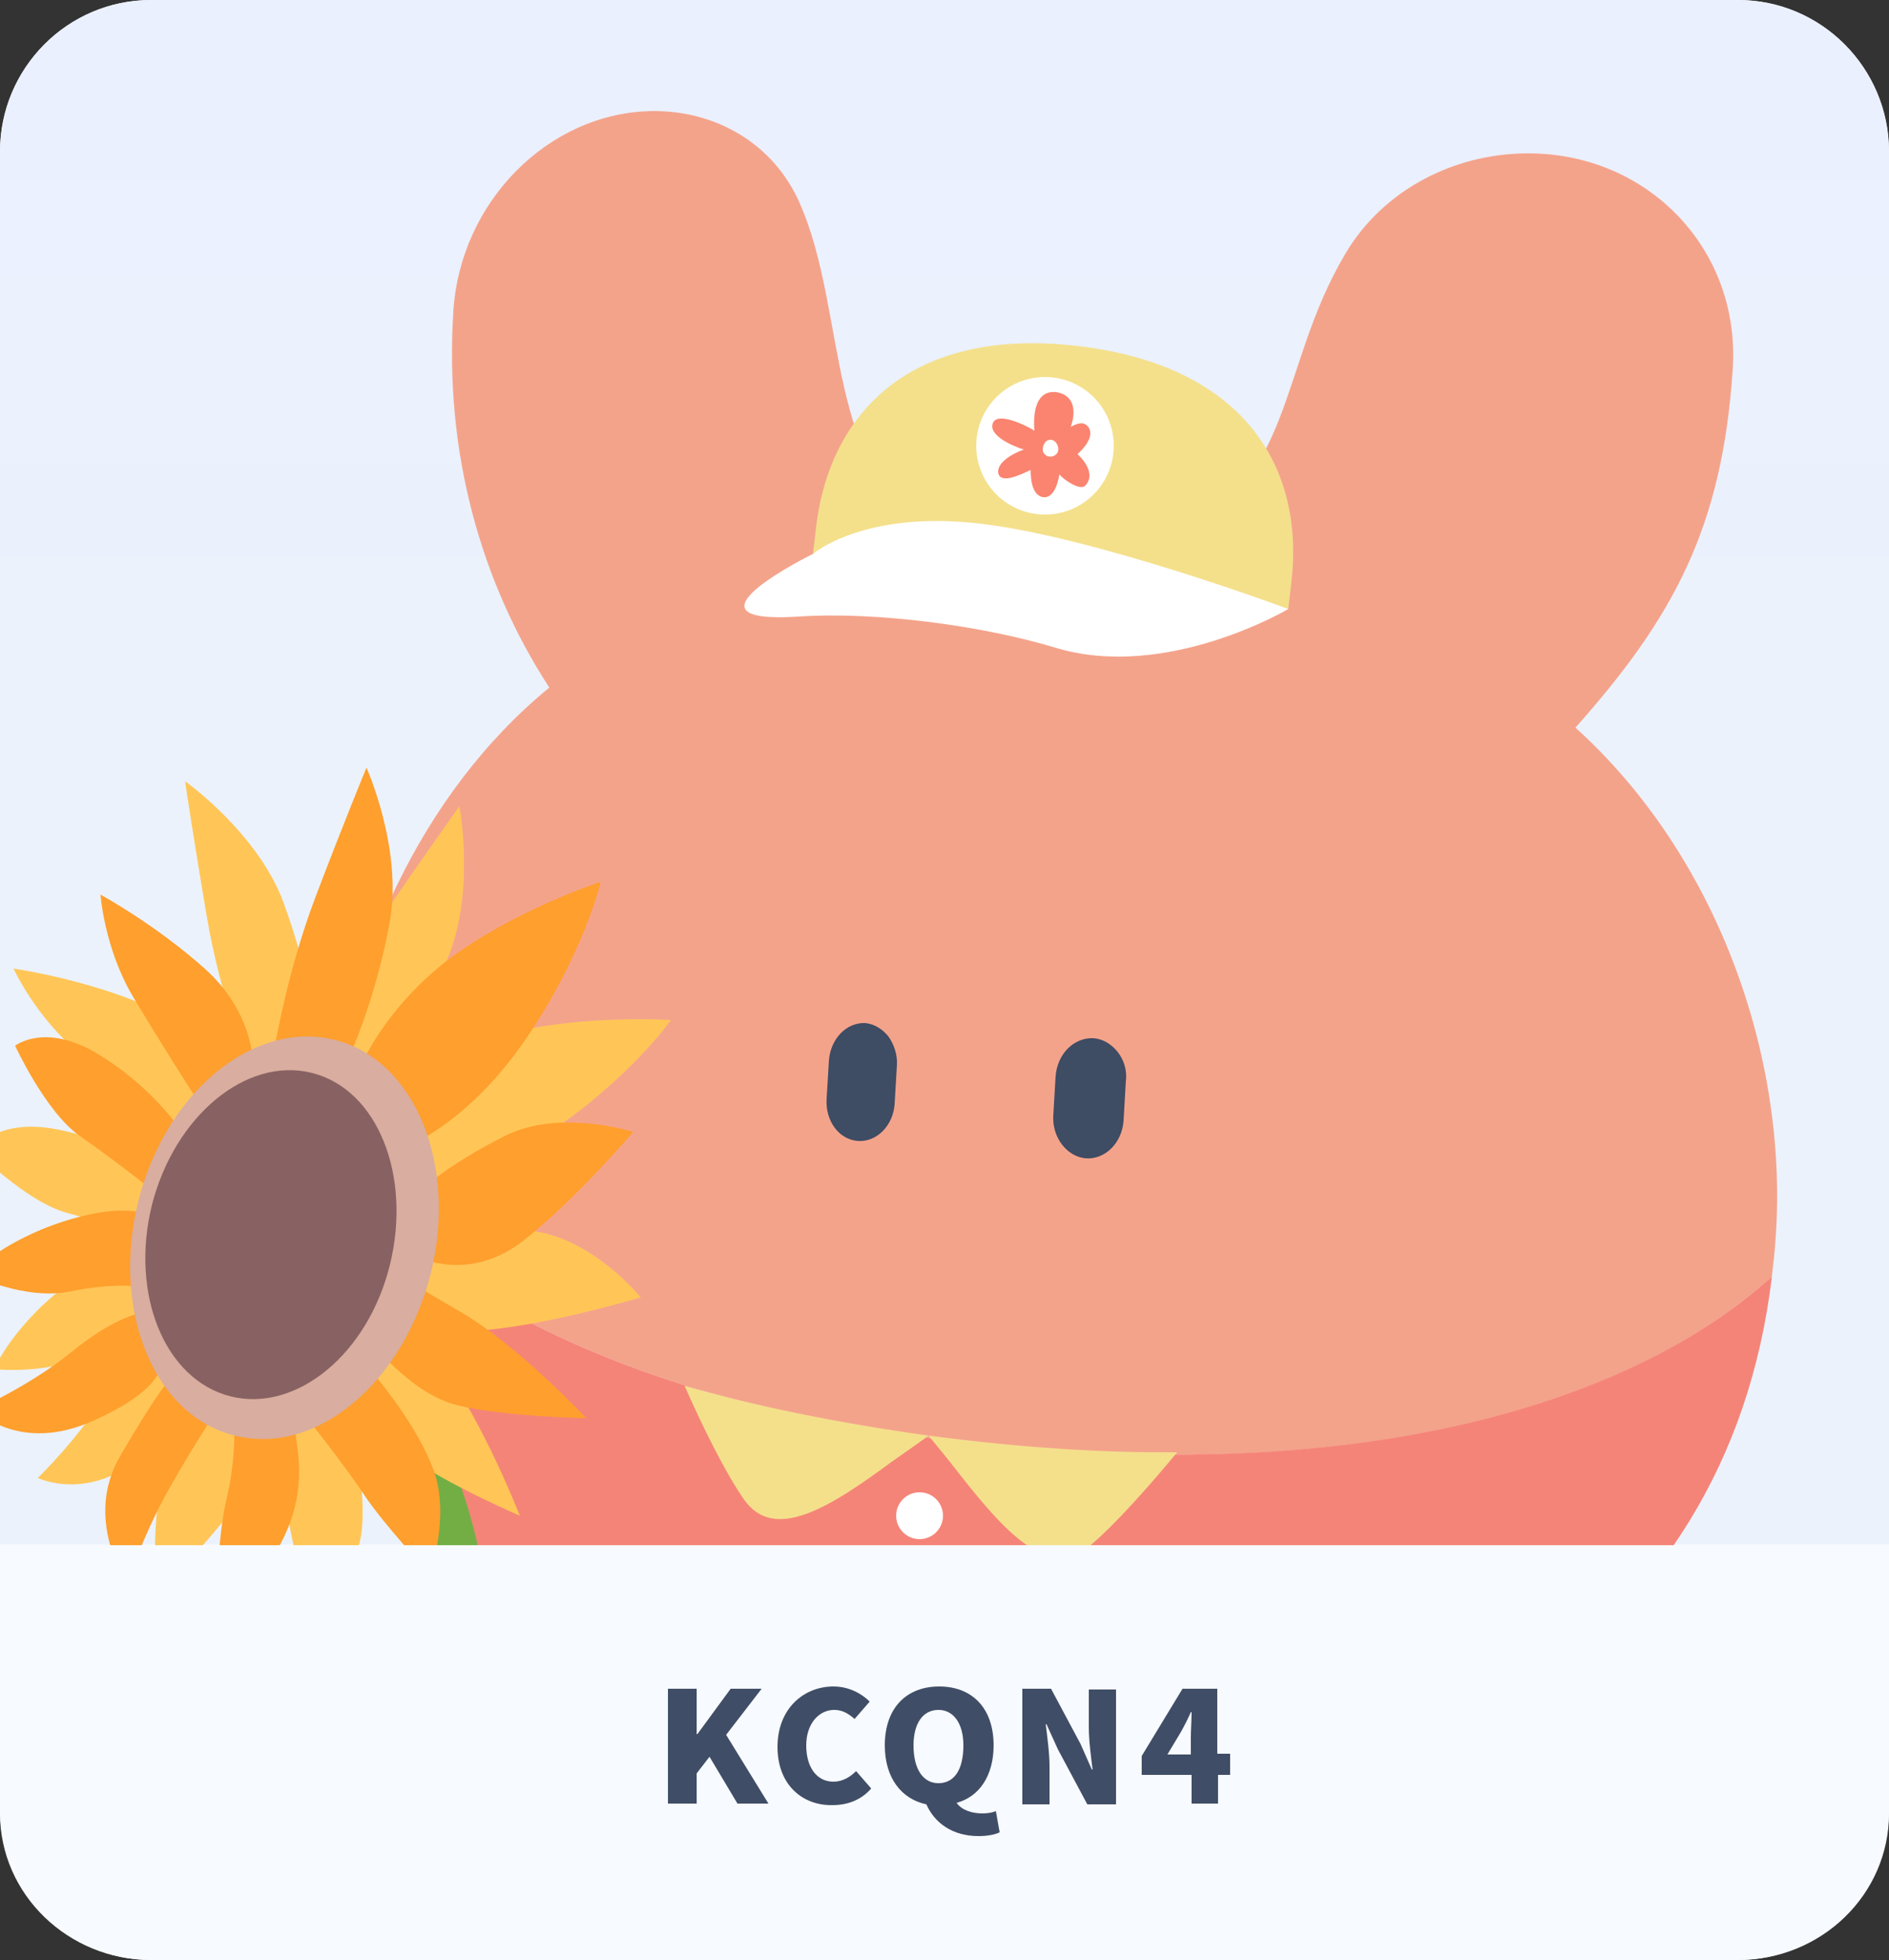 <?xml version="1.0" encoding="utf-8"?>
<!-- Generator: Adobe Illustrator 27.2.0, SVG Export Plug-In . SVG Version: 6.00 Build 0)  -->
<svg version="1.1" id="_圖層_2" xmlns="http://www.w3.org/2000/svg" xmlns:xlink="http://www.w3.org/1999/xlink" x="0px" y="0px"
	 viewBox="0 0 250 259.4" style="enable-background:new 0 0 250 259.4;" xml:space="preserve">
<rect x="0" y="0" width="250" height="259.4" fill="#333333" stroke="none"/>
<style type="text/css">
	.st0{fill:#F8FAFE;}
	.st1{fill:url(#SVGID_1_);}
	.st2{fill:#F7FAFF;}
	.st3{fill:#404D66;}
	.st4{clip-path:url(#SVGID_00000044865784178615218640000002994840001316682114_);}
	.st5{fill:#F4A38B;}
	.st6{fill:#3E4C64;}
	.st7{fill:#F58478;}
	.st8{fill:#F4E08B;}
	.st9{fill:#FFFFFF;}
	.st10{fill:none;stroke:#FFFFFF;stroke-width:0.89;stroke-linecap:round;stroke-miterlimit:10;}
	.st11{fill:#FA8470;}
	.st12{fill:none;stroke:#73AE45;stroke-width:8.7;stroke-linecap:round;stroke-miterlimit:10;}
	.st13{fill:#FFC657;}
	.st14{fill:#FF9F2D;}
	.st15{fill:#D9AD9F;}
	.st16{fill:#886262;}
</style>
<g id="_圖文">
	<g>
		<g>
			<path class="st0" d="M20,0h210c11,0,20,9,20,20v219.4c0,11-9,20-20,20H20c-11,0-20-9-20-20V20C0,9,9,0,20,0z"/>
			
				<linearGradient id="SVGID_1_" gradientUnits="userSpaceOnUse" x1="125" y1="283.11" x2="125" y2="78.67" gradientTransform="matrix(1 0 0 -1 0 281.89)">
				<stop  offset="0" style="stop-color:#EBF0FF"/>
				<stop  offset="0.49" style="stop-color:#EBF2FB"/>
			</linearGradient>
			<path class="st1" d="M250,20.2v184.3H0V20.2C0,9,8.9,0,20,0h210C241.1,0,250,9,250,20.2z"/>
			<path class="st2" d="M250,204.4V240c0,10.7-8.9,19.4-20,19.4H20c-11,0-20-8.7-20-19.4v-35.6H250z"/>
			<g>
				<path class="st3" d="M88.4,223.5h3.8v6h0.1l4.4-6h4.1l-4.7,6.1l5.6,9.1h-4.1l-3.7-6.2l-1.7,2.2v4h-3.8L88.4,223.5L88.4,223.5z"
					/>
				<path class="st3" d="M102.9,231.2c0-5.1,3.5-8,7.4-8c2,0,3.7,0.9,4.8,2l-2,2.3c-0.8-0.7-1.6-1.2-2.7-1.2c-2,0-3.7,1.8-3.7,4.7
					s1.4,4.8,3.6,4.8c1.2,0,2.2-0.6,3-1.4l2,2.3c-1.3,1.5-3.1,2.2-5.1,2.2C106.3,239,102.9,236.3,102.9,231.2L102.9,231.2z"/>
				<path class="st3" d="M132.3,242.5c-0.6,0.3-1.6,0.5-2.8,0.5c-3.4,0-5.8-1.7-6.9-4.2c-3.3-0.7-5.5-3.5-5.5-7.8
					c0-5,2.9-7.8,7.2-7.8s7.2,2.8,7.2,7.8c0,4-1.9,6.8-4.9,7.6c0.7,1,2.1,1.4,3.4,1.4c0.7,0,1.3-0.1,1.8-0.3L132.3,242.5
					L132.3,242.5z M124.2,236c2.1,0,3.3-1.8,3.3-5c0-2.9-1.3-4.7-3.3-4.7s-3.3,1.7-3.3,4.7C120.9,234.2,122.2,236,124.2,236z"/>
				<path class="st3" d="M135.3,223.5h3.8l3.9,7.3l1.5,3.4h0.1c-0.2-1.6-0.5-3.8-0.5-5.6v-5h3.6v15.2h-3.8l-3.9-7.3l-1.5-3.3h-0.1
					c0.2,1.7,0.5,3.8,0.5,5.6v5h-3.6V223.5L135.3,223.5z"/>
				<path class="st3" d="M162.9,234.9h-1.7v3.8h-3.5v-3.8h-6.6v-2.5l5.4-8.9h4.6v8.6h1.7V234.9L162.9,234.9z M157.6,232.2v-2.2
					c0-1,0.1-2.4,0.1-3.4h-0.1c-0.4,0.9-0.8,1.7-1.3,2.6l-1.8,3H157.6L157.6,232.2z"/>
			</g>
		</g>
		<g>
			<defs>
				<path id="SVGID_00000011018055928026805980000009980593917473904533_" d="M250,20.2v184.3H0V20.2C0,9,8.9,0,20,0h210
					C241.1,0,250,9,250,20.2z"/>
			</defs>
			<clipPath id="SVGID_00000062914820716518289070000005359172568688057734_">
				<use xlink:href="#SVGID_00000011018055928026805980000009980593917473904533_"  style="overflow:visible;"/>
			</clipPath>
			<g style="clip-path:url(#SVGID_00000062914820716518289070000005359172568688057734_);">
				<g>
					<g>
						<path class="st5" d="M235,163.8c-0.1,1.7-0.3,3.4-0.5,5.1c0,0,0,0.1,0,0.1c-2.1,1.3-28.1,29.8-103.2,22.3
							c-68.6-6.8-86.3-36.1-87.8-37.6c0,0,0-0.1,0-0.1c0-1.5,0-3,0.2-4.5c1.9-21.5,11.9-44.1,29-58.1C63.6,77,58.8,59.8,60,41.2
							c0.9-14.5,12.6-26.3,26.3-26.5c8.3-0.1,16,4.2,19.5,12.1c6.5,14.6,3.1,35.5,18.4,44.8c8.6,5.2,20,5.6,29.5,1.1
							c18.1-8.7,15.2-23.8,24.4-39.2c5-8.4,14.3-13.1,23.8-13.2c16.1-0.2,28.6,12.7,27.4,28.8c-1.4,20.7-7.8,32.6-20.8,47.2
							C227.1,113.1,236.7,139.6,235,163.8"/>
						<path class="st6" d="M118.7,141l-0.3,5.1c-0.2,2.9-2.4,5.1-4.9,4.9c-2.5-0.2-4.3-2.7-4.1-5.6l0.3-5c0.2-2.9,2.3-5.1,4.8-5
							c1.2,0.1,2.3,0.8,3.1,1.8C118.3,138.2,118.8,139.6,118.7,141"/>
						<path class="st6" d="M149,143.1l-0.3,5.2c-0.2,3-2.5,5.2-5,5s-4.5-2.8-4.3-5.7l0.3-5.1c0.2-3,2.4-5.2,5-5.1
							c1.3,0.1,2.4,0.8,3.2,1.8C148.7,140.2,149.2,141.6,149,143.1"/>
						<path class="st7" d="M131.3,191.3c75.1,7.4,101.1-21,103.2-22.3c-3,24.8-15,42.5-32.7,55.5c7,13.6,9.4,25,8.4,39.4
							c-0.9,13.1-9.8,18.7-24.9,17.8c-14.7-0.9-27.8-5.6-28.1-20c-0.2-9.9-2.3-15.4-7.2-21.3c-7,0.2-14.1,0.5-21.9-0.6
							c-7.7-1-14.4-3.1-21-5c-5.2,4.4-7.2,9.3-9.2,18.4c-2.7,12.1-15,14.1-27.1,11.1c-12.7-3.3-19.3-10.5-18.6-22.3
							c0.7-10.6,4-22.7,11.3-33.5c-12.9-15.1-20.4-32.7-20.1-54.9C45,155.2,62.7,184.5,131.3,191.3"/>
					</g>
					<path class="st8" d="M122.9,190c-1.5,1.1-3.1,2.2-4.8,3.4c-8.4,6.2-15.6,10.7-19.6,5.1c-2.6-3.7-5.8-10.3-7.9-15.1
						C100,186.1,110.7,188.3,122.9,190z"/>
					<path class="st8" d="M122.9,190c1.1,1.4,2.4,2.9,3.7,4.6c6.4,8.2,12.1,14.5,17.5,10.1c3.5-2.9,8.3-8.4,11.7-12.5
						C146,192.3,135.1,191.6,122.9,190z"/>
					<circle class="st9" cx="121.7" cy="200.6" r="3.1"/>
					<circle class="st9" cx="120.2" cy="211.6" r="3.1"/>
					<g>
						<g>
							<path class="st8" d="M142.7,45.8c-22-2.6-32.9,8.7-34.7,24l-0.4,3.5l62.9,7.3l0.4-3.5C172.7,61.9,164.7,48.4,142.7,45.8
								L142.7,45.8z"/>
							<path class="st9" d="M107.6,73.3c0,0,6.7-5.8,22.1-4s40.8,11.3,40.8,11.3s-16.2,9.6-30.9,5.1c-9.2-2.8-23.4-4.8-33.9-4.1
								C88.5,82.7,107.6,73.3,107.6,73.3L107.6,73.3z"/>
						</g>
						<circle class="st9" cx="138.3" cy="59" r="9.1"/>
						<path class="st10" d="M134.5,61.2c-0.2,1.8,1.1,3.4,2.9,3.6"/>
						<path class="st11" d="M144.1,56.6c-0.6-0.9-1.5-0.6-2.4-0.1c0.7-1.9,0.6-4.2-1.9-4.6c-2.7-0.3-3.1,2.7-2.9,5.1
							c-0.9-0.6-4.9-2.6-5.5-1c-0.6,1.5,2.2,2.9,4.1,3.5c-1.5,0.5-3.5,1.7-3.4,3c0.2,1.7,3,0.3,4.3-0.3c0,1.3,0.2,3.3,1.6,3.6
							c1.4,0.2,2-1.7,2.2-3c0.8,0.9,2.8,2.1,3.4,1.5c1.3-1.3,0.2-3.1-1-4.2C143.5,59.3,144.8,57.8,144.1,56.6"/>
						<path class="st9" d="M139.1,58.2c-0.9-0.1-1.3,1.2-1,1.7c0.4,0.7,1.3,0.7,1.8,0.1C140.3,59.4,139.9,58.3,139.1,58.2"/>
					</g>
					<g>
						<path class="st12" d="M29.9,167.1c0,0,46.9,17.1,25.6,94.9"/>
						<g>
							<path class="st13" d="M88.8,135c0,0-5.6,8-17,15.5c-11.4,7.5-20.1,7.3-20.1,7.3l-1.5-12.1c0,0,5.6-5.8,16-8.7
								C76.6,134.2,88.8,135,88.8,135"/>
							<path class="st13" d="M60.8,106.7c0,0,2.2,11.5-1.7,20.5c-3.9,9-8.6,15.2-8.6,15.2l-9.7-3.3c0,0,3.9-9.1,9.6-17.5
								C56.1,113.3,60.8,106.7,60.8,106.7"/>
							<path class="st13" d="M24.5,103.4c0,0,9.6,6.8,13,16c3.4,9.2,4.3,16.9,4.3,16.9l-9.2,4.4c0,0-3.5-9.3-5.2-19.2
								C25.7,111.5,24.5,103.5,24.5,103.4"/>
							<path class="st13" d="M84.8,171.7c0,0-6.4-7.9-14.5-8.8s-12.5,0-12.5,0l-5.8,7.4c0,0,3.8,6.4,12.5,5.7
								C73.2,175.2,84.8,171.7,84.8,171.7"/>
							<path class="st13" d="M68.8,200.6c0,0-4.9-12.5-10.1-19.4l-5.2-6.9l-7.2,5.9c0,0,2.3,8.6,7.5,12.4
								C59,196.4,68.8,200.6,68.8,200.6"/>
							<path class="st13" d="M46.1,187.5c0,0,2.4,8.4,1.8,14.8c-0.6,6.5-6.2,12.2-6.2,12.2s-2.8-8.4-3.5-13.4
								c-0.8-5-2.6-12.6-2.6-12.6L46.1,187.5L46.1,187.5z"/>
							<path class="st13" d="M36.2,188.2c0,0-2.7,8.3-6.8,13.3c-4.1,5-8.7,9.7-8.7,9.7s-0.9-11.6,1.2-16.1
								c2.1-4.5,4.8-11.9,4.8-11.9L36.2,188.2L36.2,188.2z"/>
							<path class="st13" d="M25.8,181c0,0,2.1,3-5.7,10.6s-15.1,4-15.1,4s5.7-5.5,9.3-11.6c3.6-6.1,6.7-7.8,6.7-7.8L25.8,181
								L25.8,181z"/>
							<path class="st13" d="M28.6,142.5c0,0-2.2-6.6-10.4-9.9c-8.3-3.3-16.4-4.4-16.4-4.4s2.9,6.4,8.7,11.2
								c5.8,4.7,11.9,9.4,11.9,9.4L28.6,142.5L28.6,142.5z"/>
							<path class="st13" d="M20.5,154.7c0,0-5.5-3.9-13.3-5.3c-7.9-1.4-10.5,2.8-10.5,2.8s6.7,6.8,12.1,8.3s10.8,3.2,10.8,3.2
								L20.5,154.7L20.5,154.7z"/>
							<path class="st13" d="M21.3,166.2c0,0-3.3-2.6-11.3,3s-10.8,12-10.8,12s7.9,0.9,13.3-2.4c5.4-3.4,9.4-4,9.4-4L21.3,166.2
								L21.3,166.2z"/>
							<path class="st14" d="M79.5,116.7c0,0-2.2,9.5-9.9,20.8s-15.9,14.3-15.9,14.3l-6-10.6c0,0,3-7.5,11.5-14.1
								C67.9,120.5,79.5,116.7,79.5,116.7"/>
							<path class="st14" d="M48.5,101.6c0,0,4.8,10.7,3.1,20.3s-4.9,16.8-4.9,16.8l-10.2-0.9c0,0,1.7-9.8,5.3-19.2
								C45.4,109.1,48.5,101.6,48.5,101.6"/>
							<path class="st14" d="M83.8,149.8c0,0-9.7-3.1-16.9,0.5S56.3,157,56.3,157l-0.9,9.4c0,0,6.6,3.3,13.6-2
								C76,159,83.8,149.8,83.8,149.8"/>
							<path class="st14" d="M77.6,187.7c0,0-9.2-9.8-16.7-14.1l-7.5-4.4l-4.4,8.2c0,0,5.3,7.1,11.6,8.6S77.6,187.7,77.6,187.7"/>
							<path class="st14" d="M49.5,181.9c0,0,5.7,6.6,7.9,12.7c2.2,6.1-0.5,13.7-0.5,13.7s-6.1-6.5-8.8-10.6
								c-2.8-4.2-7.7-10.3-7.7-10.3L49.5,181.9L49.5,181.9z"/>
							<path class="st14" d="M39.4,188.5c-1.2,0.6,1.8,5.9-1.2,13.5c-3,7.6-9.6,11.6-9.6,11.6s0.1-10,1.4-15.3
								c1.3-5.3,1-10.6,1-10.6L39.4,188.5L39.4,188.5z"/>
							<path class="st14" d="M28.6,186.8c0,0-3.8,5.8-6.7,11.1s-5.1,11.6-5.1,11.6s-5.8-8.4-0.9-16.8c4.9-8.4,6.3-9.8,6.3-9.8
								L28.6,186.8L28.6,186.8z"/>
							<path class="st14" d="M21.4,180c0,0,0.9,3.6-9,8c-9.9,4.5-15.6-1.4-15.6-1.4s7.2-3.2,12.7-7.7c5.5-4.5,9-5.1,9-5.1L21.4,180
								L21.4,180z"/>
							<path class="st14" d="M33.5,141c0,0,0.2-6.9-6.4-12.8s-13.8-9.8-13.8-9.8s0.5,7.1,4.3,13.5c3.8,6.4,8,12.9,8,12.9L33.5,141
								L33.5,141z"/>
							<path class="st14" d="M23.5,149c0,0-3.8-5.5-10.7-9.6c-6.9-4.1-10.8-1-10.8-1s4,8.7,8.5,11.9c4.6,3.2,9,6.7,9,6.7L23.5,149
								L23.5,149z"/>
							<path class="st14" d="M21.9,162.2c0,0-2.2-3.6-11.6-1.1s-14.2,7.5-14.2,7.5s7.1,3.6,13.3,2.3c6.2-1.3,10.2-0.5,10.2-0.5
								L21.9,162.2L21.9,162.2z"/>
							<path class="st15" d="M18.3,159c-3.6,14.5,2.1,28.4,12.8,31c10.7,2.7,22.2-6.9,25.9-21.4c3.6-14.5-2.1-28.4-12.8-31
								C33.5,135,21.9,144.6,18.3,159"/>
							<path class="st16" d="M20.1,159.5c-2.9,11.8,1.7,23.1,10.4,25.3s18.2-5.6,21.1-17.4S50,144.2,41.3,142S23.1,147.7,20.1,159.5
								"/>
						</g>
					</g>
				</g>
			</g>
		</g>
	</g>
</g>
</svg>
